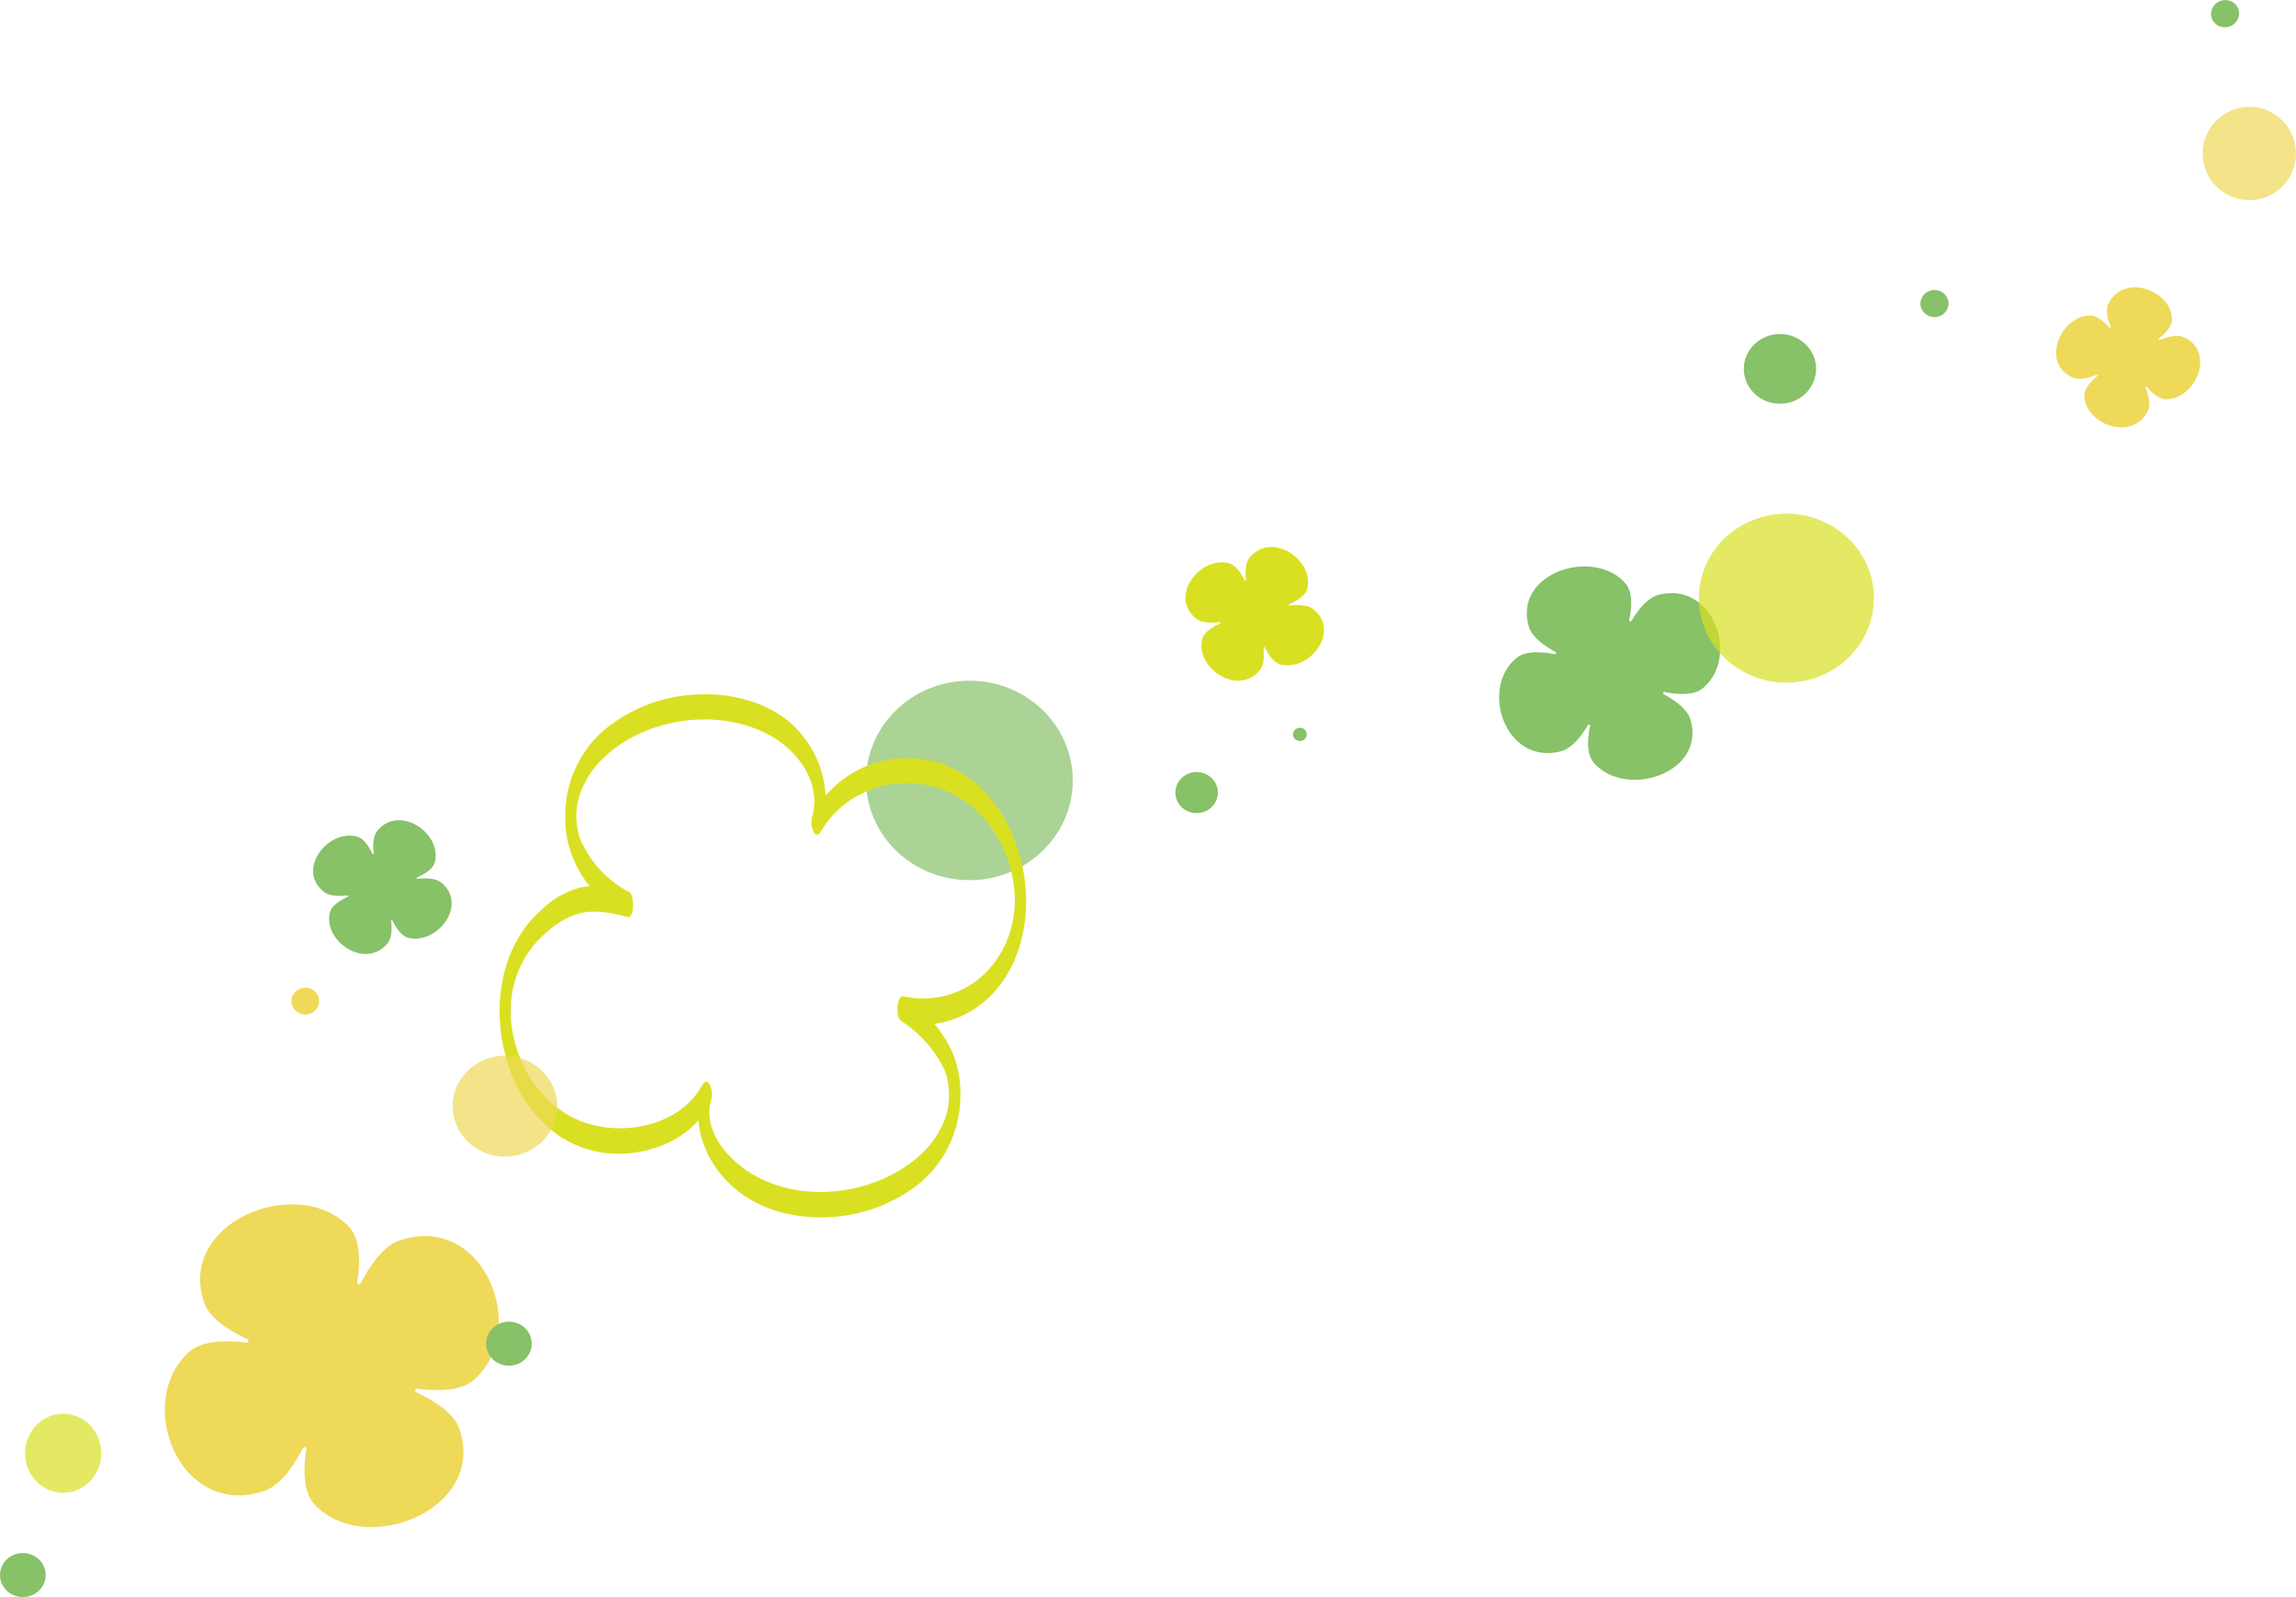 <svg xmlns="http://www.w3.org/2000/svg" viewBox="0 0 450.54 313.4"><defs><style>.cls-1,.cls-5{fill:#efd959;}.cls-2,.cls-3{fill:#87c168;}.cls-3,.cls-5,.cls-6{opacity:0.7;}.cls-4,.cls-6{fill:#d9e021;}</style></defs><g id="レイヤー_2" data-name="レイヤー 2"><g id="募集要項"><path class="cls-1" d="M37,265.4c-10.78,10-1.59,32.69,14.74,27.22,3.06-1,5.63-4.45,7.69-8.44a.36.36,0,0,1,.68.2c-.68,4.47-.5,8.7,1.73,11,10,10.27,33.63.86,28.34-14.89-1-3-4.47-5.38-8.53-7.29a.35.35,0,0,1,.22-.66c4.59.56,9,.3,11.34-1.92,10.78-10,1.59-32.69-14.74-27.22-3,1-5.63,4.45-7.69,8.44a.36.36,0,0,1-.68-.2c.68-4.47.5-8.7-1.73-11-10-10.27-33.62-.86-28.34,14.89,1,3,4.47,5.38,8.53,7.29a.35.35,0,0,1-.22.66C43.77,262.92,39.41,263.18,37,265.4Z"/><path class="cls-2" d="M297.63,129.09c-7.39,6-2.2,21.14,8.64,18.35,2-.52,3.83-2.62,5.32-5.12a.23.23,0,0,1,.43.16c-.6,2.87-.63,5.63.74,7.21,6.18,7.13,21.9,2.12,19-8.34-.54-2-2.72-3.7-5.31-5.13a.23.23,0,0,1,.17-.42c3,.58,5.83.61,7.47-.71,7.39-6,2.2-21.13-8.65-18.35-2,.52-3.83,2.63-5.31,5.12a.24.24,0,0,1-.44-.16c.6-2.87.64-5.62-.73-7.21-6.19-7.12-21.91-2.12-19,8.34.54,2,2.72,3.71,5.3,5.13a.23.23,0,0,1-.17.42C302.12,127.8,299.27,127.77,297.63,129.09Z"/><ellipse class="cls-2" cx="379.6" cy="59.57" rx="2.76" ry="2.66"/><ellipse class="cls-2" cx="436.62" cy="2.67" rx="2.76" ry="2.66" transform="translate(15.19 116.87) rotate(-15.51)"/><ellipse class="cls-3" cx="190.23" cy="153.15" rx="20.28" ry="19.57"/><path class="cls-4" d="M107,177.91c-9.27,7.48-10.8,20.92-7.08,31.65a26.62,26.62,0,0,0,9.3,13,21.14,21.14,0,0,0,15.76,3.56c6.12-1,11.34-4,14.38-9.6l-1.72-3c-2,7.37.74,14.62,6.33,19.52,4.83,4.24,11.47,6,17.81,5.85a30.91,30.91,0,0,0,17.94-6.11,22.23,22.23,0,0,0,8.71-17,21.12,21.12,0,0,0-1.64-9.52,26.5,26.5,0,0,0-9.28-10.61l-.29,4.91c6.82,1.7,13.93-1.16,18.35-6.42s6.06-12.25,5.74-18.91c-.63-12.94-9.23-26.65-23.49-26.46a21,21,0,0,0-18.22,10.87l1.73,3a20.59,20.59,0,0,0-6.47-21c-5-4.09-11.76-5.69-18.13-5.35a30.48,30.48,0,0,0-18,6.82,22.14,22.14,0,0,0-7.8,17.73,20.21,20.21,0,0,0,2.21,9.08,23.11,23.11,0,0,0,9.72,9.95l.3-4.91c-3-.78-6.33-1.47-9.45-.74a17.35,17.35,0,0,0-6.73,3.65c-.84.67-.89,2.11-.77,3.08,0,.42.53,2.4,1.35,1.75a16,16,0,0,1,6.4-3.54c3-.63,6.24,0,9.2.8,1.33.35,1.42-4.34.29-4.91a20.67,20.67,0,0,1-8.29-7.85,19.73,19.73,0,0,1-1.38-2.71c-.07-.16-.15-.33-.21-.5.17.55-.05-.41-.09-.6-.1-.44-.12-.56-.19-1a13.1,13.1,0,0,1,.79-7.28,18.42,18.42,0,0,1,4.45-6.47c8.31-7.89,22.73-9.89,32.74-4.21,5.4,3.07,9.88,9.13,8.14,15.66a4.43,4.43,0,0,0,.28,3.22c.49.78,1,.55,1.44-.2a18.56,18.56,0,0,1,8.21-7.47,15.42,15.42,0,0,1,5.88-1.75,20,20,0,0,1,16.43,5.21,23.39,23.39,0,0,1,4.84,6.62,25.67,25.67,0,0,1,2.4,7.69,21.26,21.26,0,0,1-.18,7.48,19.74,19.74,0,0,1-3.23,7.52,17.4,17.4,0,0,1-18.28,7.09c-.81-.2-1.06,1.79-1.08,2.17-.05.84,0,2.21.79,2.74a24,24,0,0,1,7.94,8.57c.21.41.41.82.59,1.24.07.17.35,1.06.22.55s.07.3.08.35c.08.36.17.72.23,1.08s.22,1.65.24,2a14.08,14.08,0,0,1-.22,3.29,13.88,13.88,0,0,1-1.24,3.66,18.61,18.61,0,0,1-4.82,6.08c-8.62,7.31-22.7,9.05-32.48,3.07-4.73-2.9-9.52-8.39-7.94-14.31a4.4,4.4,0,0,0-.28-3.23c-.49-.78-1-.55-1.44.2-4.73,8.7-17.63,10.57-25.82,6.13a22.28,22.28,0,0,1-9.33-10.15,27,27,0,0,1-1.24-3.1c-.18-.58-.35-1.17-.49-1.76s-.27-1.17-.32-1.43c-.1-.6-.18-1.21-.25-1.81,0-.28-.06-.57-.08-.85,0-.51,0-.17,0-.06,0-.21,0-.41,0-.61,0-.61,0-1.22,0-1.82,0-.12,0-.25,0-.37,0-.41,0,.36,0-.06s0-.64.09-1a18.25,18.25,0,0,1,.72-3.65,20.1,20.1,0,0,1,1.41-3.49,19.32,19.32,0,0,1,5.09-6.23c.84-.68.89-2.1.77-3.08C108.25,179.25,107.77,177.26,107,177.91Z"/><path class="cls-2" d="M64.75,179c-1.46,5.59,6.87,11.38,11.26,6.17.83-1,.94-2.66.74-4.43a.15.15,0,0,1,.28-.08c.78,1.66,1.8,3,3.09,3.37,5.79,1.4,11.8-6.63,6.4-10.87-1-.79-2.76-.9-4.6-.71a.14.14,0,0,1-.07-.27c1.71-.76,3.16-1.74,3.48-3,1.46-5.59-6.87-11.39-11.26-6.18-.82,1-.93,2.66-.74,4.44a.15.15,0,0,1-.28.07c-.78-1.65-1.8-3.05-3.09-3.36-5.79-1.41-11.8,6.63-6.4,10.87,1,.79,2.76.9,4.6.71a.14.14,0,0,1,.07.27C66.52,176.79,65.08,177.78,64.75,179Z"/><path class="cls-1" d="M409,77.6c.09,5.78,9.66,9.14,12.5,2.94.53-1.16.19-2.82-.47-4.47a.15.15,0,0,1,.25-.15c1.19,1.39,2.55,2.46,3.87,2.42,6-.2,9.6-9.54,3.27-12.19-1.19-.49-2.91-.13-4.63.55a.14.14,0,0,1-.14-.24c1.45-1.19,2.58-2.52,2.56-3.81-.09-5.77-9.67-9.13-12.51-2.94-.53,1.16-.18,2.82.48,4.48a.14.14,0,0,1-.25.14c-1.19-1.38-2.55-2.45-3.88-2.41-5.95.19-9.59,9.54-3.26,12.18,1.19.5,2.9.13,4.62-.54a.14.14,0,0,1,.14.24C410.13,75,409,76.32,409,77.6Z"/><path class="cls-4" d="M235.92,125.37c-1.46,5.59,6.87,11.39,11.26,6.18.83-1,.94-2.66.74-4.44a.15.15,0,0,1,.28-.07c.78,1.65,1.8,3,3.09,3.36,5.79,1.41,11.8-6.63,6.4-10.86-1-.8-2.76-.91-4.6-.72a.14.14,0,0,1-.07-.27c1.71-.75,3.16-1.74,3.48-3,1.46-5.59-6.87-11.38-11.26-6.17-.82,1-.93,2.66-.74,4.43a.15.15,0,0,1-.28.08c-.78-1.66-1.8-3-3.09-3.37-5.79-1.4-11.8,6.63-6.4,10.87,1,.8,2.76.9,4.6.71a.14.14,0,0,1,.07.27C237.69,123.15,236.25,124.13,235.92,125.37Z"/><ellipse class="cls-2" cx="99.86" cy="263.68" rx="4.48" ry="4.32"/><ellipse class="cls-2" cx="4.48" cy="309.08" rx="4.48" ry="4.32"/><ellipse class="cls-1" cx="59.91" cy="196.46" rx="2.73" ry="2.63"/><ellipse class="cls-2" cx="255.07" cy="144.12" rx="1.35" ry="1.3"/><ellipse class="cls-2" cx="349.28" cy="72.39" rx="7.09" ry="6.84"/><ellipse class="cls-2" cx="234.81" cy="155.54" rx="4.17" ry="4.03"/><ellipse class="cls-5" cx="99.08" cy="217.08" rx="10.26" ry="9.9"/><ellipse class="cls-6" cx="350.54" cy="117.38" rx="17.18" ry="16.58"/><ellipse class="cls-6" cx="12.39" cy="285.19" rx="7.48" ry="7.76"/><circle class="cls-5" cx="441.38" cy="30.13" r="9.16"/></g></g></svg>